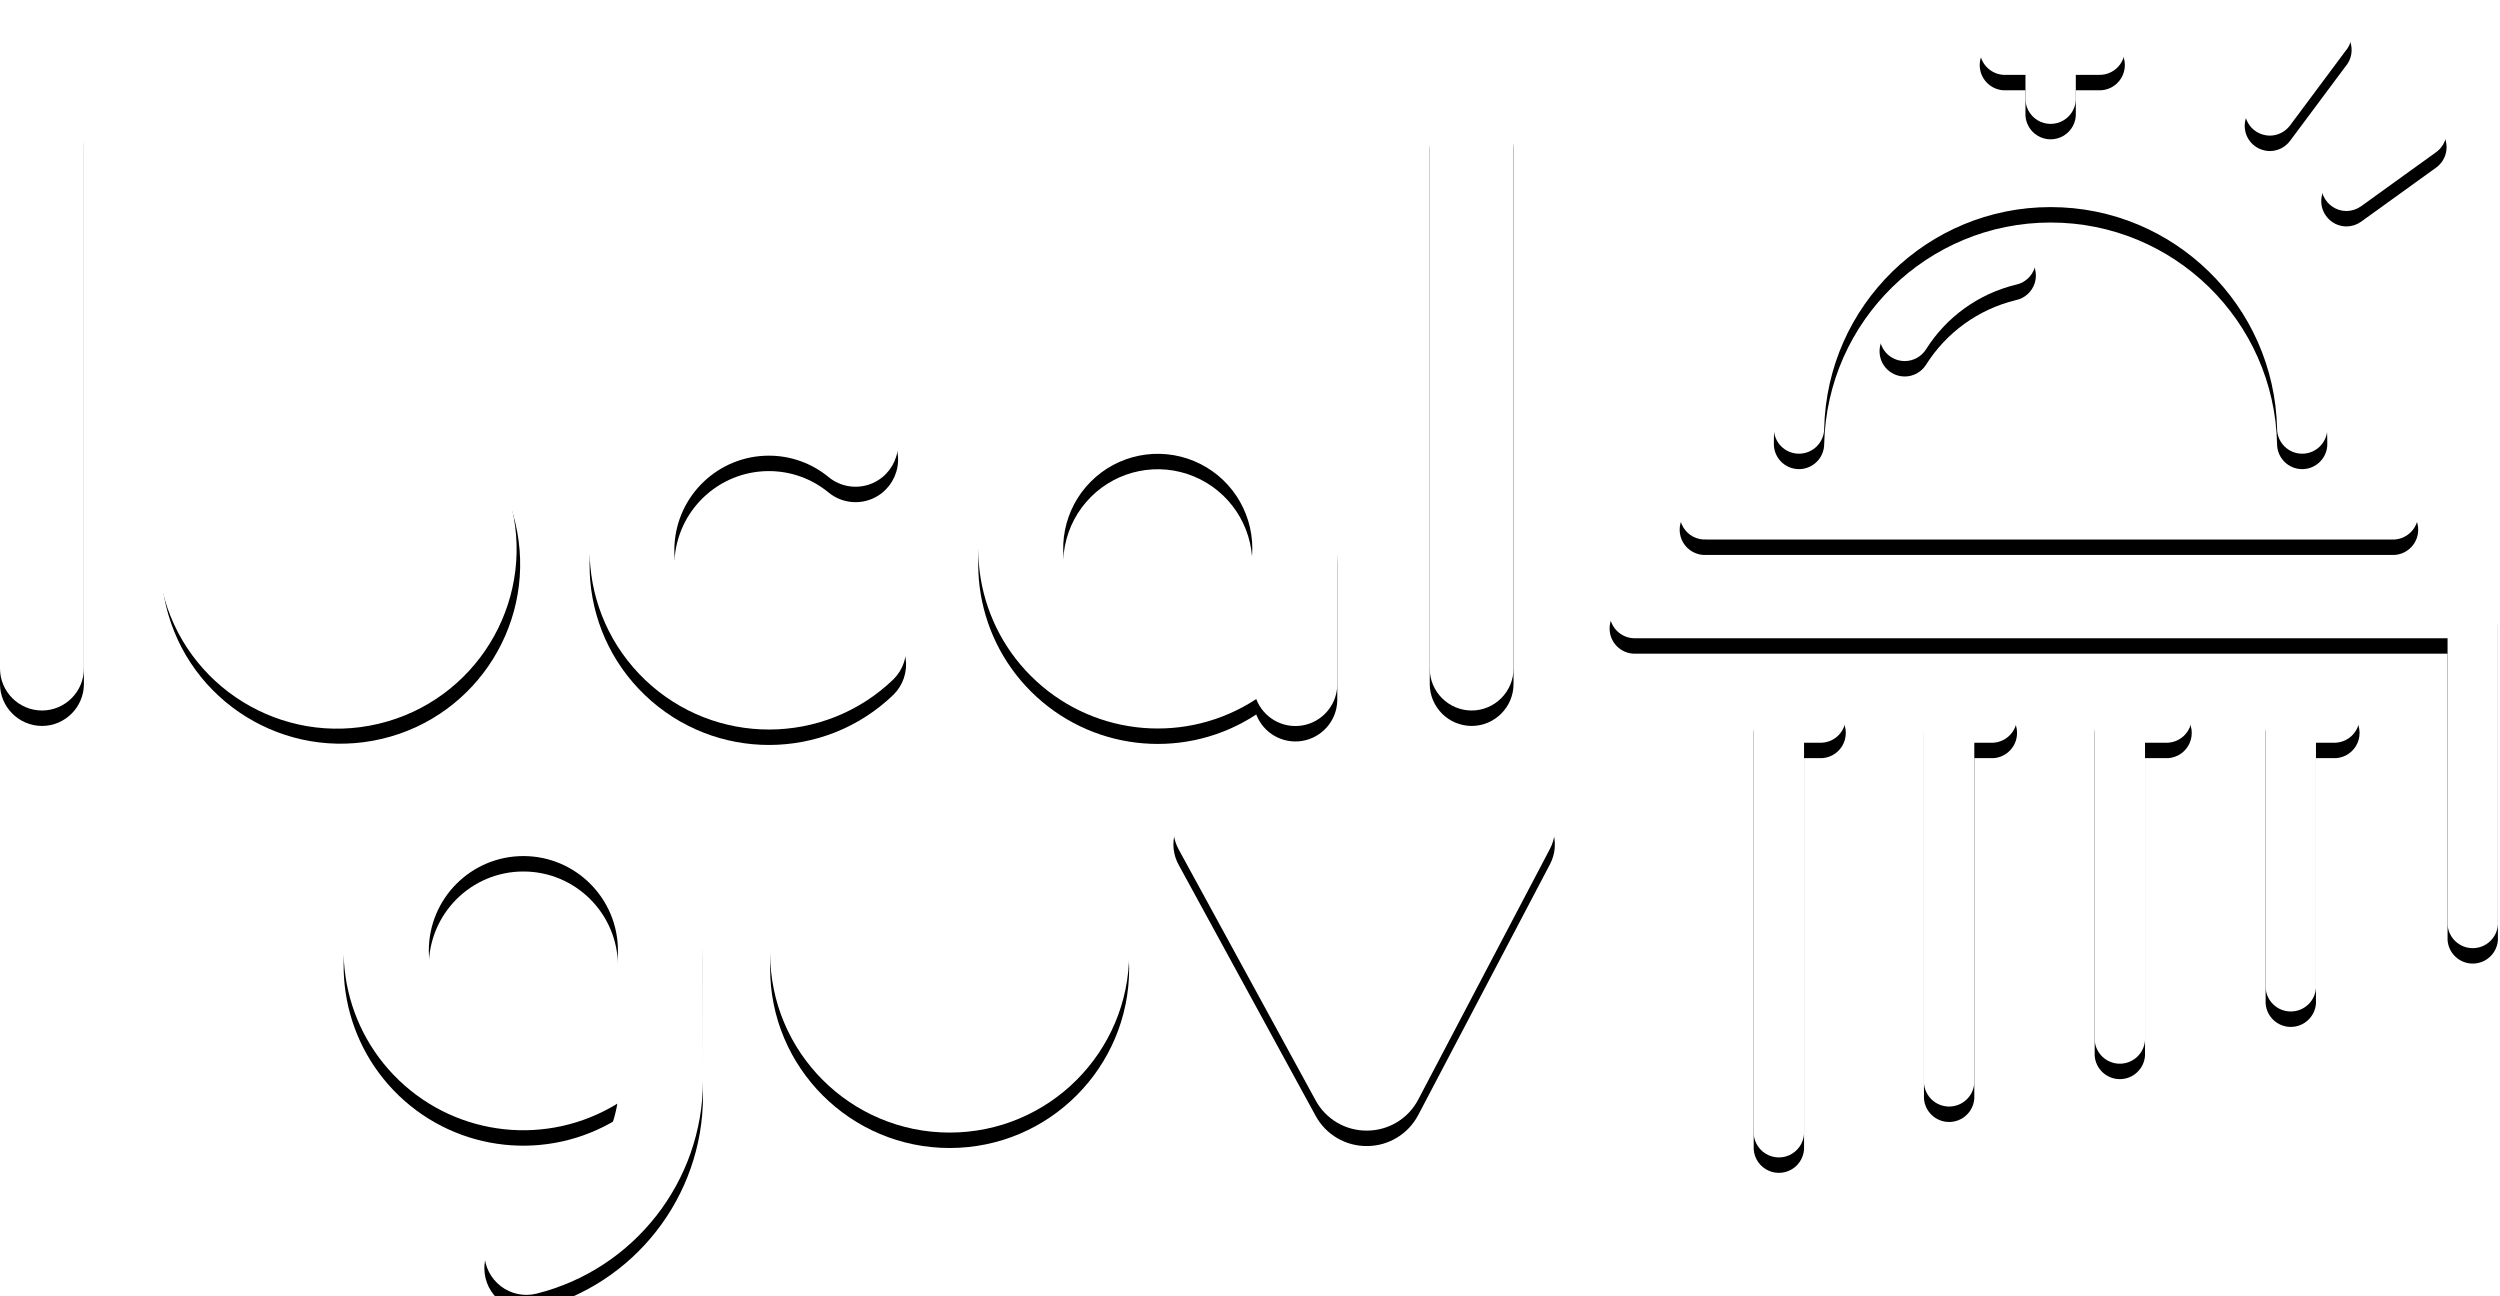 <svg xmlns="http://www.w3.org/2000/svg" xmlns:xlink="http://www.w3.org/1999/xlink" width="324" height="168" viewBox="0 0 324 168">
  <defs>
    <ellipse id="localgov-logo_web-copy-b" cx="43.684" cy="71.159" rx="23.266" ry="23.274"/>
    <filter id="localgov-logo_web-copy-a" width="136.5%" height="136.5%" x="-18.3%" y="-14%" filterUnits="objectBoundingBox">
      <feOffset dy="2" in="SourceAlpha" result="shadowOffsetOuter1"/>
      <feGaussianBlur in="shadowOffsetOuter1" result="shadowBlurOuter1" stdDeviation="2.5"/>
      <feColorMatrix in="shadowBlurOuter1" values="0 0 0 0 0.302   0 0 0 0 0.306   0 0 0 0 0.337  0 0 0 0.6 0"/>
    </filter>
    <ellipse id="localgov-logo_web-copy-d" cx="123.075" cy="123.506" rx="23.265" ry="23.275"/>
    <filter id="localgov-logo_web-copy-c" width="136.5%" height="136.5%" x="-18.3%" y="-14%" filterUnits="objectBoundingBox">
      <feOffset dy="2" in="SourceAlpha" result="shadowOffsetOuter1"/>
      <feGaussianBlur in="shadowOffsetOuter1" result="shadowBlurOuter1" stdDeviation="2.5"/>
      <feColorMatrix in="shadowBlurOuter1" values="0 0 0 0 0.302   0 0 0 0 0.306   0 0 0 0 0.337  0 0 0 0.6 0"/>
    </filter>
    <path id="localgov-logo_web-copy-f" d="M320.46,76.206 L211.86,76.206 C210.062,76.206 208.605,77.664 208.605,79.463 C208.605,81.261 210.062,82.719 211.86,82.719 L317.205,82.719 L317.205,119.83 C317.321,121.547 318.747,122.88 320.467,122.88 C322.188,122.88 323.614,121.547 323.73,119.83 L323.73,79.418 C323.697,77.635 322.243,76.206 320.46,76.206 L320.46,76.206 Z"/>
    <filter id="localgov-logo_web-copy-e" width="114.8%" height="136.4%" x="-7.4%" y="-13.9%" filterUnits="objectBoundingBox">
      <feOffset dy="2" in="SourceAlpha" result="shadowOffsetOuter1"/>
      <feGaussianBlur in="shadowOffsetOuter1" result="shadowBlurOuter1" stdDeviation="2.5"/>
      <feColorMatrix in="shadowBlurOuter1" values="0 0 0 0 0.302   0 0 0 0 0.306   0 0 0 0 0.337  0 0 0 0.6 0"/>
    </filter>
    <path id="localgov-logo_web-copy-h" d="M235.725,89.727 L230.535,89.727 C228.735,89.735 227.28,91.198 227.28,92.999 L227.28,146.511 C227.197,147.73 227.8,148.893 228.844,149.528 C229.887,150.162 231.198,150.162 232.241,149.528 C233.285,148.893 233.888,147.73 233.805,146.511 L233.805,96.255 L235.725,96.255 C236.943,96.338 238.106,95.734 238.741,94.69 C239.375,93.646 239.375,92.336 238.741,91.292 C238.106,90.248 236.943,89.644 235.725,89.727 Z"/>
    <filter id="localgov-logo_web-copy-g" width="242.3%" height="128.2%" x="-71.2%" y="-10.8%" filterUnits="objectBoundingBox">
      <feOffset dy="2" in="SourceAlpha" result="shadowOffsetOuter1"/>
      <feGaussianBlur in="shadowOffsetOuter1" result="shadowBlurOuter1" stdDeviation="2.5"/>
      <feColorMatrix in="shadowBlurOuter1" values="0 0 0 0 0.302   0 0 0 0 0.306   0 0 0 0 0.337  0 0 0 0.6 0"/>
    </filter>
    <path id="localgov-logo_web-copy-j" d="M258.36,89.727 L252.6,89.727 C250.8,89.735 249.345,91.198 249.345,92.999 L249.345,140.358 C249.461,142.075 250.887,143.408 252.607,143.408 C254.328,143.408 255.754,142.075 255.87,140.358 L255.87,96.255 L258.36,96.255 C260.076,96.138 261.409,94.712 261.409,92.991 C261.409,91.27 260.076,89.844 258.36,89.727 L258.36,89.727 Z"/>
    <filter id="localgov-logo_web-copy-i" width="240.9%" height="131.7%" x="-70.5%" y="-12.1%" filterUnits="objectBoundingBox">
      <feOffset dy="2" in="SourceAlpha" result="shadowOffsetOuter1"/>
      <feGaussianBlur in="shadowOffsetOuter1" result="shadowBlurOuter1" stdDeviation="2.5"/>
      <feColorMatrix in="shadowBlurOuter1" values="0 0 0 0 0.302   0 0 0 0 0.306   0 0 0 0 0.337  0 0 0 0.6 0"/>
    </filter>
    <path id="localgov-logo_web-copy-l" d="M280.575,89.727 L274.725,89.727 C272.925,89.735 271.47,91.198 271.47,92.999 L271.47,134.806 C271.586,136.523 273.012,137.856 274.733,137.856 C276.453,137.856 277.879,136.523 277.995,134.806 L277.995,96.255 L280.56,96.255 C281.778,96.338 282.941,95.734 283.576,94.69 C284.21,93.646 284.21,92.336 283.576,91.292 C282.941,90.248 281.778,89.644 280.56,89.727 L280.575,89.727 Z"/>
    <filter id="localgov-logo_web-copy-k" width="235.1%" height="135.3%" x="-67.6%" y="-13.5%" filterUnits="objectBoundingBox">
      <feOffset dy="2" in="SourceAlpha" result="shadowOffsetOuter1"/>
      <feGaussianBlur in="shadowOffsetOuter1" result="shadowBlurOuter1" stdDeviation="2.5"/>
      <feColorMatrix in="shadowBlurOuter1" values="0 0 0 0 0.302   0 0 0 0 0.306   0 0 0 0 0.337  0 0 0 0.6 0"/>
    </filter>
    <path id="localgov-logo_web-copy-n" d="M302.31,89.727 L296.88,89.727 C295.08,89.735 293.625,91.198 293.625,92.999 L293.625,128.038 C293.741,129.755 295.167,131.088 296.887,131.088 C298.608,131.088 300.034,129.755 300.15,128.038 L300.15,96.255 L302.31,96.255 C303.528,96.338 304.691,95.734 305.326,94.69 C305.96,93.646 305.96,92.336 305.326,91.292 C304.691,90.248 303.528,89.644 302.31,89.727 Z"/>
    <filter id="localgov-logo_web-copy-m" width="239.6%" height="141.1%" x="-69.8%" y="-15.7%" filterUnits="objectBoundingBox">
      <feOffset dy="2" in="SourceAlpha" result="shadowOffsetOuter1"/>
      <feGaussianBlur in="shadowOffsetOuter1" result="shadowBlurOuter1" stdDeviation="2.5"/>
      <feColorMatrix in="shadowBlurOuter1" values="0 0 0 0 0.302   0 0 0 0 0.306   0 0 0 0 0.337  0 0 0 0.6 0"/>
    </filter>
    <path id="localgov-logo_web-copy-p" d="M233.145,58.799 C234.945,58.799 236.407,57.344 236.415,55.543 C236.776,39.586 249.809,26.839 265.762,26.839 C281.716,26.839 294.749,39.586 295.11,55.543 C295.11,57.341 296.567,58.799 298.365,58.799 C300.163,58.799 301.62,57.341 301.62,55.543 C301.62,35.727 285.563,19.663 265.755,19.663 C245.947,19.663 229.89,35.727 229.89,55.543 C229.89,56.406 230.233,57.235 230.843,57.845 C231.454,58.456 232.282,58.799 233.145,58.799 Z"/>
    <filter id="localgov-logo_web-copy-o" width="123.7%" height="143.4%" x="-11.8%" y="-16.6%" filterUnits="objectBoundingBox">
      <feOffset dy="2" in="SourceAlpha" result="shadowOffsetOuter1"/>
      <feGaussianBlur in="shadowOffsetOuter1" result="shadowBlurOuter1" stdDeviation="2.5"/>
      <feColorMatrix in="shadowBlurOuter1" values="0 0 0 0 0.302   0 0 0 0 0.306   0 0 0 0 0.337  0 0 0 0.6 0"/>
    </filter>
    <path id="localgov-logo_web-copy-r" d="M259.62,9.699 L262.5,9.699 L262.5,12.565 C262.417,13.784 263.02,14.947 264.064,15.582 C265.107,16.216 266.418,16.216 267.461,15.582 C268.505,14.947 269.108,13.784 269.025,12.565 L269.025,9.699 L271.89,9.699 C273.108,9.781 274.271,9.178 274.906,8.134 C275.54,7.09 275.54,5.779 274.906,4.735 C274.271,3.692 273.108,3.088 271.89,3.171 L259.62,3.171 C257.904,3.287 256.571,4.714 256.571,6.435 C256.571,8.155 257.904,9.582 259.62,9.699 Z"/>
    <filter id="localgov-logo_web-copy-q" width="190.4%" height="231.8%" x="-45.2%" y="-50.4%" filterUnits="objectBoundingBox">
      <feOffset dy="2" in="SourceAlpha" result="shadowOffsetOuter1"/>
      <feGaussianBlur in="shadowOffsetOuter1" result="shadowBlurOuter1" stdDeviation="2.5"/>
      <feColorMatrix in="shadowBlurOuter1" values="0 0 0 0 0.302   0 0 0 0 0.306   0 0 0 0 0.337  0 0 0 0.6 0"/>
    </filter>
    <path id="localgov-logo_web-copy-t" d="M221.175,69.919 L310.35,69.919 C312.066,69.802 313.399,68.376 313.399,66.655 C313.399,64.934 312.066,63.508 310.35,63.391 L221.175,63.391 C219.957,63.308 218.794,63.912 218.159,64.956 C217.525,66 217.525,67.31 218.159,68.354 C218.794,69.398 219.957,70.002 221.175,69.919 L221.175,69.919 Z"/>
    <filter id="localgov-logo_web-copy-s" width="117.8%" height="359.8%" x="-8.9%" y="-99.3%" filterUnits="objectBoundingBox">
      <feOffset dy="2" in="SourceAlpha" result="shadowOffsetOuter1"/>
      <feGaussianBlur in="shadowOffsetOuter1" result="shadowBlurOuter1" stdDeviation="2.5"/>
      <feColorMatrix in="shadowBlurOuter1" values="0 0 0 0 0.302   0 0 0 0 0.306   0 0 0 0 0.337  0 0 0 0.6 0"/>
    </filter>
    <path id="localgov-logo_web-copy-v" d="M259.725,30.572 C253.252,32.125 247.643,36.148 244.095,41.782 C243.136,43.304 243.585,45.315 245.1,46.284 C245.619,46.618 246.223,46.795 246.84,46.794 C247.956,46.798 248.996,46.232 249.6,45.294 C252.237,41.091 256.407,38.082 261.225,36.905 C262.395,36.674 263.345,35.822 263.702,34.684 C264.058,33.545 263.764,32.303 262.935,31.446 C262.105,30.588 260.874,30.253 259.725,30.572 L259.725,30.572 Z"/>
    <filter id="localgov-logo_web-copy-u" width="183.9%" height="204%" x="-42%" y="-39.8%" filterUnits="objectBoundingBox">
      <feOffset dy="2" in="SourceAlpha" result="shadowOffsetOuter1"/>
      <feGaussianBlur in="shadowOffsetOuter1" result="shadowBlurOuter1" stdDeviation="2.5"/>
      <feColorMatrix in="shadowBlurOuter1" values="0 0 0 0 0.302   0 0 0 0 0.306   0 0 0 0 0.337  0 0 0 0.6 0"/>
    </filter>
    <path id="localgov-logo_web-copy-x" d="M292.23,16.932 C292.809,17.354 293.508,17.58 294.225,17.577 C295.238,17.556 296.184,17.069 296.79,16.256 L303.945,6.652 C304.766,5.729 304.998,4.422 304.543,3.273 C304.088,2.124 303.025,1.329 301.795,1.219 C300.564,1.108 299.377,1.701 298.725,2.751 L291.57,12.355 C291.047,13.048 290.823,13.921 290.947,14.781 C291.071,15.64 291.533,16.414 292.23,16.932 Z"/>
    <filter id="localgov-logo_web-copy-w" width="222.7%" height="203.8%" x="-61.3%" y="-39.7%" filterUnits="objectBoundingBox">
      <feOffset dy="2" in="SourceAlpha" result="shadowOffsetOuter1"/>
      <feGaussianBlur in="shadowOffsetOuter1" result="shadowBlurOuter1" stdDeviation="2.5"/>
      <feColorMatrix in="shadowBlurOuter1" values="0 0 0 0 0.302   0 0 0 0 0.306   0 0 0 0 0.337  0 0 0 0.6 0"/>
    </filter>
    <path id="localgov-logo_web-copy-z" d="M301.455,25.98 C302.073,26.847 303.076,27.357 304.14,27.346 C304.808,27.333 305.456,27.119 306,26.731 L315.72,19.723 C317.182,18.67 317.515,16.631 316.462,15.168 C315.41,13.706 313.372,13.373 311.91,14.426 L302.19,21.434 C301.486,21.936 301.013,22.7 300.875,23.554 C300.737,24.408 300.946,25.281 301.455,25.98 L301.455,25.98 Z"/>
    <filter id="localgov-logo_web-copy-y" width="204.7%" height="225.6%" x="-52.3%" y="-48%" filterUnits="objectBoundingBox">
      <feOffset dy="2" in="SourceAlpha" result="shadowOffsetOuter1"/>
      <feGaussianBlur in="shadowOffsetOuter1" result="shadowBlurOuter1" stdDeviation="2.5"/>
      <feColorMatrix in="shadowBlurOuter1" values="0 0 0 0 0.302   0 0 0 0 0.306   0 0 0 0 0.337  0 0 0 0.6 0"/>
    </filter>
    <path id="localgov-logo_web-copy-B" d="M5.445,92.083 L5.445,92.083 C8.446,92.075 10.875,89.638 10.875,86.636 L10.875,17.397 C10.891,15.944 10.326,14.546 9.307,13.511 C8.287,12.477 6.897,11.893 5.445,11.89 L5.445,11.89 C2.441,11.898 0.008,14.332 0,17.337 L0,86.636 C0.008,89.641 2.441,92.075 5.445,92.083 Z"/>
    <filter id="localgov-logo_web-copy-A" width="256.3%" height="121.2%" x="-78.2%" y="-8.1%" filterUnits="objectBoundingBox">
      <feOffset dy="2" in="SourceAlpha" result="shadowOffsetOuter1"/>
      <feGaussianBlur in="shadowOffsetOuter1" result="shadowBlurOuter1" stdDeviation="2.5"/>
      <feColorMatrix in="shadowBlurOuter1" values="0 0 0 0 0.302   0 0 0 0 0.306   0 0 0 0 0.337  0 0 0 0.6 0"/>
    </filter>
    <path id="localgov-logo_web-copy-D" d="M183.795,142.519 L200.88,110.001 C201.556,108.715 201.694,107.214 201.264,105.826 C200.834,104.439 199.87,103.279 198.585,102.603 L198.585,102.603 C197.296,101.928 195.793,101.794 194.405,102.231 C193.018,102.667 191.861,103.638 191.19,104.929 L177.12,131.7 L162.45,104.808 C161.75,103.519 160.564,102.562 159.156,102.151 C157.748,101.74 156.234,101.908 154.95,102.618 L154.95,102.618 C153.658,103.315 152.699,104.502 152.29,105.913 C151.881,107.324 152.056,108.84 152.775,110.121 L170.505,142.609 C171.841,145.066 174.431,146.575 177.225,146.526 L177.225,146.526 C179.985,146.502 182.509,144.963 183.795,142.519 L183.795,142.519 Z"/>
    <filter id="localgov-logo_web-copy-C" width="134.4%" height="138.1%" x="-17.2%" y="-14.6%" filterUnits="objectBoundingBox">
      <feOffset dy="2" in="SourceAlpha" result="shadowOffsetOuter1"/>
      <feGaussianBlur in="shadowOffsetOuter1" result="shadowBlurOuter1" stdDeviation="2.5"/>
      <feColorMatrix in="shadowBlurOuter1" values="0 0 0 0 0.302   0 0 0 0 0.306   0 0 0 0 0.337  0 0 0 0.6 0"/>
    </filter>
    <path id="localgov-logo_web-copy-F" d="M108.105,80.153 C105.495,82.672 101.9,83.899 98.295,83.5 C91.833,82.781 87.057,77.14 87.412,70.646 C87.767,64.151 93.129,59.064 99.63,59.054 C102.46,59.046 105.203,60.028 107.385,61.83 C109.225,63.342 111.827,63.499 113.835,62.221 L113.835,62.221 C115.343,61.258 116.293,59.626 116.385,57.839 C116.477,56.051 115.701,54.33 114.3,53.217 C104.611,45.362 90.452,46.553 82.211,55.917 C73.97,65.282 74.582,79.483 83.598,88.103 C92.614,96.723 106.822,96.692 115.8,88.031 C117.036,86.806 117.619,85.068 117.374,83.344 C117.129,81.621 116.084,80.115 114.555,79.283 L114.555,79.283 C112.445,78.139 109.837,78.491 108.105,80.153 L108.105,80.153 Z"/>
    <filter id="localgov-logo_web-copy-E" width="141.4%" height="136.5%" x="-20.7%" y="-14%" filterUnits="objectBoundingBox">
      <feOffset dy="2" in="SourceAlpha" result="shadowOffsetOuter1"/>
      <feGaussianBlur in="shadowOffsetOuter1" result="shadowBlurOuter1" stdDeviation="2.5"/>
      <feColorMatrix in="shadowBlurOuter1" values="0 0 0 0 0.302   0 0 0 0 0.306   0 0 0 0 0.337  0 0 0 0.6 0"/>
    </filter>
    <path id="localgov-logo_web-copy-H" d="M173.31,71.089 C173.287,60.436 166.037,51.158 155.709,48.564 C145.38,45.971 134.61,50.724 129.561,60.104 C124.512,69.485 126.474,81.097 134.324,88.296 C142.174,95.495 153.907,96.443 162.81,90.598 C163.73,93.012 166.223,94.443 168.771,94.021 C171.319,93.598 173.217,91.439 173.31,88.857 L173.31,71.915 L173.31,71.915 C173.31,71.66 173.31,71.374 173.31,71.089 Z M150.06,83.334 C145.101,83.341 140.626,80.356 138.726,75.773 C136.825,71.19 137.873,65.913 141.379,62.405 C144.886,58.897 150.161,57.849 154.742,59.75 C159.322,61.652 162.306,66.128 162.3,71.089 C162.3,77.852 156.82,83.334 150.06,83.334 Z"/>
    <filter id="localgov-logo_web-copy-G" width="136.5%" height="136.5%" x="-18.3%" y="-14%" filterUnits="objectBoundingBox">
      <feOffset dy="2" in="SourceAlpha" result="shadowOffsetOuter1"/>
      <feGaussianBlur in="shadowOffsetOuter1" result="shadowBlurOuter1" stdDeviation="2.5"/>
      <feColorMatrix in="shadowBlurOuter1" values="0 0 0 0 0.302   0 0 0 0 0.306   0 0 0 0 0.337  0 0 0 0.6 0"/>
    </filter>
    <path id="localgov-logo_web-copy-J" d="M190.725,92.083 L190.725,92.083 C193.726,92.075 196.155,89.638 196.155,86.636 L196.155,17.397 C196.171,15.944 195.606,14.546 194.587,13.511 C193.567,12.477 192.177,11.893 190.725,11.89 L190.725,11.89 C187.724,11.898 185.295,14.334 185.295,17.337 L185.295,86.636 C185.295,89.638 187.724,92.075 190.725,92.083 Z"/>
    <filter id="localgov-logo_web-copy-I" width="256.5%" height="121.2%" x="-78.3%" y="-8.1%" filterUnits="objectBoundingBox">
      <feOffset dy="2" in="SourceAlpha" result="shadowOffsetOuter1"/>
      <feGaussianBlur in="shadowOffsetOuter1" result="shadowBlurOuter1" stdDeviation="2.5"/>
      <feColorMatrix in="shadowBlurOuter1" values="0 0 0 0 0.302   0 0 0 0 0.306   0 0 0 0 0.337  0 0 0 0.6 0"/>
    </filter>
    <path id="localgov-logo_web-copy-L" d="M91.095,123.206 C91.102,112.604 83.95,103.334 73.695,100.656 C63.441,97.978 52.672,102.567 47.498,111.82 C42.324,121.073 44.05,132.655 51.697,139.996 C59.344,147.337 70.982,148.584 80.01,143.03 C78.822,149.959 73.627,155.516 66.795,157.165 C64.395,157.783 62.732,159.968 62.775,162.448 C62.799,164.111 63.581,165.673 64.899,166.687 C66.217,167.702 67.927,168.058 69.54,167.655 C82.197,164.481 91.083,153.112 91.11,140.058 L91.095,123.206 Z M67.83,135.466 C61.062,135.466 55.575,129.977 55.575,123.206 C55.575,116.435 61.062,110.946 67.83,110.946 C74.598,110.946 80.085,116.435 80.085,123.206 C80.085,129.977 74.598,135.466 67.83,135.466 Z"/>
    <filter id="localgov-logo_web-copy-K" width="136.5%" height="125%" x="-18.2%" y="-9.6%" filterUnits="objectBoundingBox">
      <feOffset dy="2" in="SourceAlpha" result="shadowOffsetOuter1"/>
      <feGaussianBlur in="shadowOffsetOuter1" result="shadowBlurOuter1" stdDeviation="2.5"/>
      <feColorMatrix in="shadowBlurOuter1" values="0 0 0 0 0.302   0 0 0 0 0.306   0 0 0 0 0.337  0 0 0 0.6 0"/>
    </filter>
  </defs>
  <g fill="none" fill-rule="evenodd">
    <g fill-rule="nonzero" transform="rotate(-13.28 43.684 71.16)">
      <use fill="#000" filter="url(#localgov-logo_web-copy-a)" xlink:href="#localgov-logo_web-copy-b"/>
      <use fill="#FFF" xlink:href="#localgov-logo_web-copy-b"/>
    </g>
    <g fill-rule="nonzero">
      <use fill="#000" filter="url(#localgov-logo_web-copy-c)" xlink:href="#localgov-logo_web-copy-d"/>
      <use fill="#FFF" xlink:href="#localgov-logo_web-copy-d"/>
    </g>
    <g fill-rule="nonzero">
      <use fill="#000" filter="url(#localgov-logo_web-copy-e)" xlink:href="#localgov-logo_web-copy-f"/>
      <use fill="#FFF" xlink:href="#localgov-logo_web-copy-f"/>
    </g>
    <g fill-rule="nonzero">
      <use fill="#000" filter="url(#localgov-logo_web-copy-g)" xlink:href="#localgov-logo_web-copy-h"/>
      <use fill="#FFF" xlink:href="#localgov-logo_web-copy-h"/>
    </g>
    <g fill-rule="nonzero">
      <use fill="#000" filter="url(#localgov-logo_web-copy-i)" xlink:href="#localgov-logo_web-copy-j"/>
      <use fill="#FFF" xlink:href="#localgov-logo_web-copy-j"/>
    </g>
    <g fill-rule="nonzero">
      <use fill="#000" filter="url(#localgov-logo_web-copy-k)" xlink:href="#localgov-logo_web-copy-l"/>
      <use fill="#FFF" xlink:href="#localgov-logo_web-copy-l"/>
    </g>
    <g fill-rule="nonzero">
      <use fill="#000" filter="url(#localgov-logo_web-copy-m)" xlink:href="#localgov-logo_web-copy-n"/>
      <use fill="#FFF" xlink:href="#localgov-logo_web-copy-n"/>
    </g>
    <g fill-rule="nonzero">
      <use fill="#000" filter="url(#localgov-logo_web-copy-o)" xlink:href="#localgov-logo_web-copy-p"/>
      <use fill="#FFF" xlink:href="#localgov-logo_web-copy-p"/>
    </g>
    <g fill-rule="nonzero">
      <use fill="#000" filter="url(#localgov-logo_web-copy-q)" xlink:href="#localgov-logo_web-copy-r"/>
      <use fill="#FFF" xlink:href="#localgov-logo_web-copy-r"/>
    </g>
    <g fill-rule="nonzero">
      <use fill="#000" filter="url(#localgov-logo_web-copy-s)" xlink:href="#localgov-logo_web-copy-t"/>
      <use fill="#FFF" xlink:href="#localgov-logo_web-copy-t"/>
    </g>
    <g fill-rule="nonzero">
      <use fill="#000" filter="url(#localgov-logo_web-copy-u)" xlink:href="#localgov-logo_web-copy-v"/>
      <use fill="#FFF" xlink:href="#localgov-logo_web-copy-v"/>
    </g>
    <g fill-rule="nonzero">
      <use fill="#000" filter="url(#localgov-logo_web-copy-w)" xlink:href="#localgov-logo_web-copy-x"/>
      <use fill="#FFF" xlink:href="#localgov-logo_web-copy-x"/>
    </g>
    <g fill-rule="nonzero">
      <use fill="#000" filter="url(#localgov-logo_web-copy-y)" xlink:href="#localgov-logo_web-copy-z"/>
      <use fill="#FFF" xlink:href="#localgov-logo_web-copy-z"/>
    </g>
    <g fill-rule="nonzero">
      <use fill="#000" filter="url(#localgov-logo_web-copy-A)" xlink:href="#localgov-logo_web-copy-B"/>
      <use fill="#FFF" xlink:href="#localgov-logo_web-copy-B"/>
    </g>
    <g fill-rule="nonzero">
      <use fill="#000" filter="url(#localgov-logo_web-copy-C)" xlink:href="#localgov-logo_web-copy-D"/>
      <use fill="#FFF" xlink:href="#localgov-logo_web-copy-D"/>
    </g>
    <g fill-rule="nonzero">
      <use fill="#000" filter="url(#localgov-logo_web-copy-E)" xlink:href="#localgov-logo_web-copy-F"/>
      <use fill="#FFF" xlink:href="#localgov-logo_web-copy-F"/>
    </g>
    <g fill-rule="nonzero">
      <use fill="#000" filter="url(#localgov-logo_web-copy-G)" xlink:href="#localgov-logo_web-copy-H"/>
      <use fill="#FFF" xlink:href="#localgov-logo_web-copy-H"/>
    </g>
    <g fill-rule="nonzero">
      <use fill="#000" filter="url(#localgov-logo_web-copy-I)" xlink:href="#localgov-logo_web-copy-J"/>
      <use fill="#FFF" xlink:href="#localgov-logo_web-copy-J"/>
    </g>
    <g fill-rule="nonzero">
      <use fill="#000" filter="url(#localgov-logo_web-copy-K)" xlink:href="#localgov-logo_web-copy-L"/>
      <use fill="#FFF" xlink:href="#localgov-logo_web-copy-L"/>
    </g>
  </g>
</svg>
